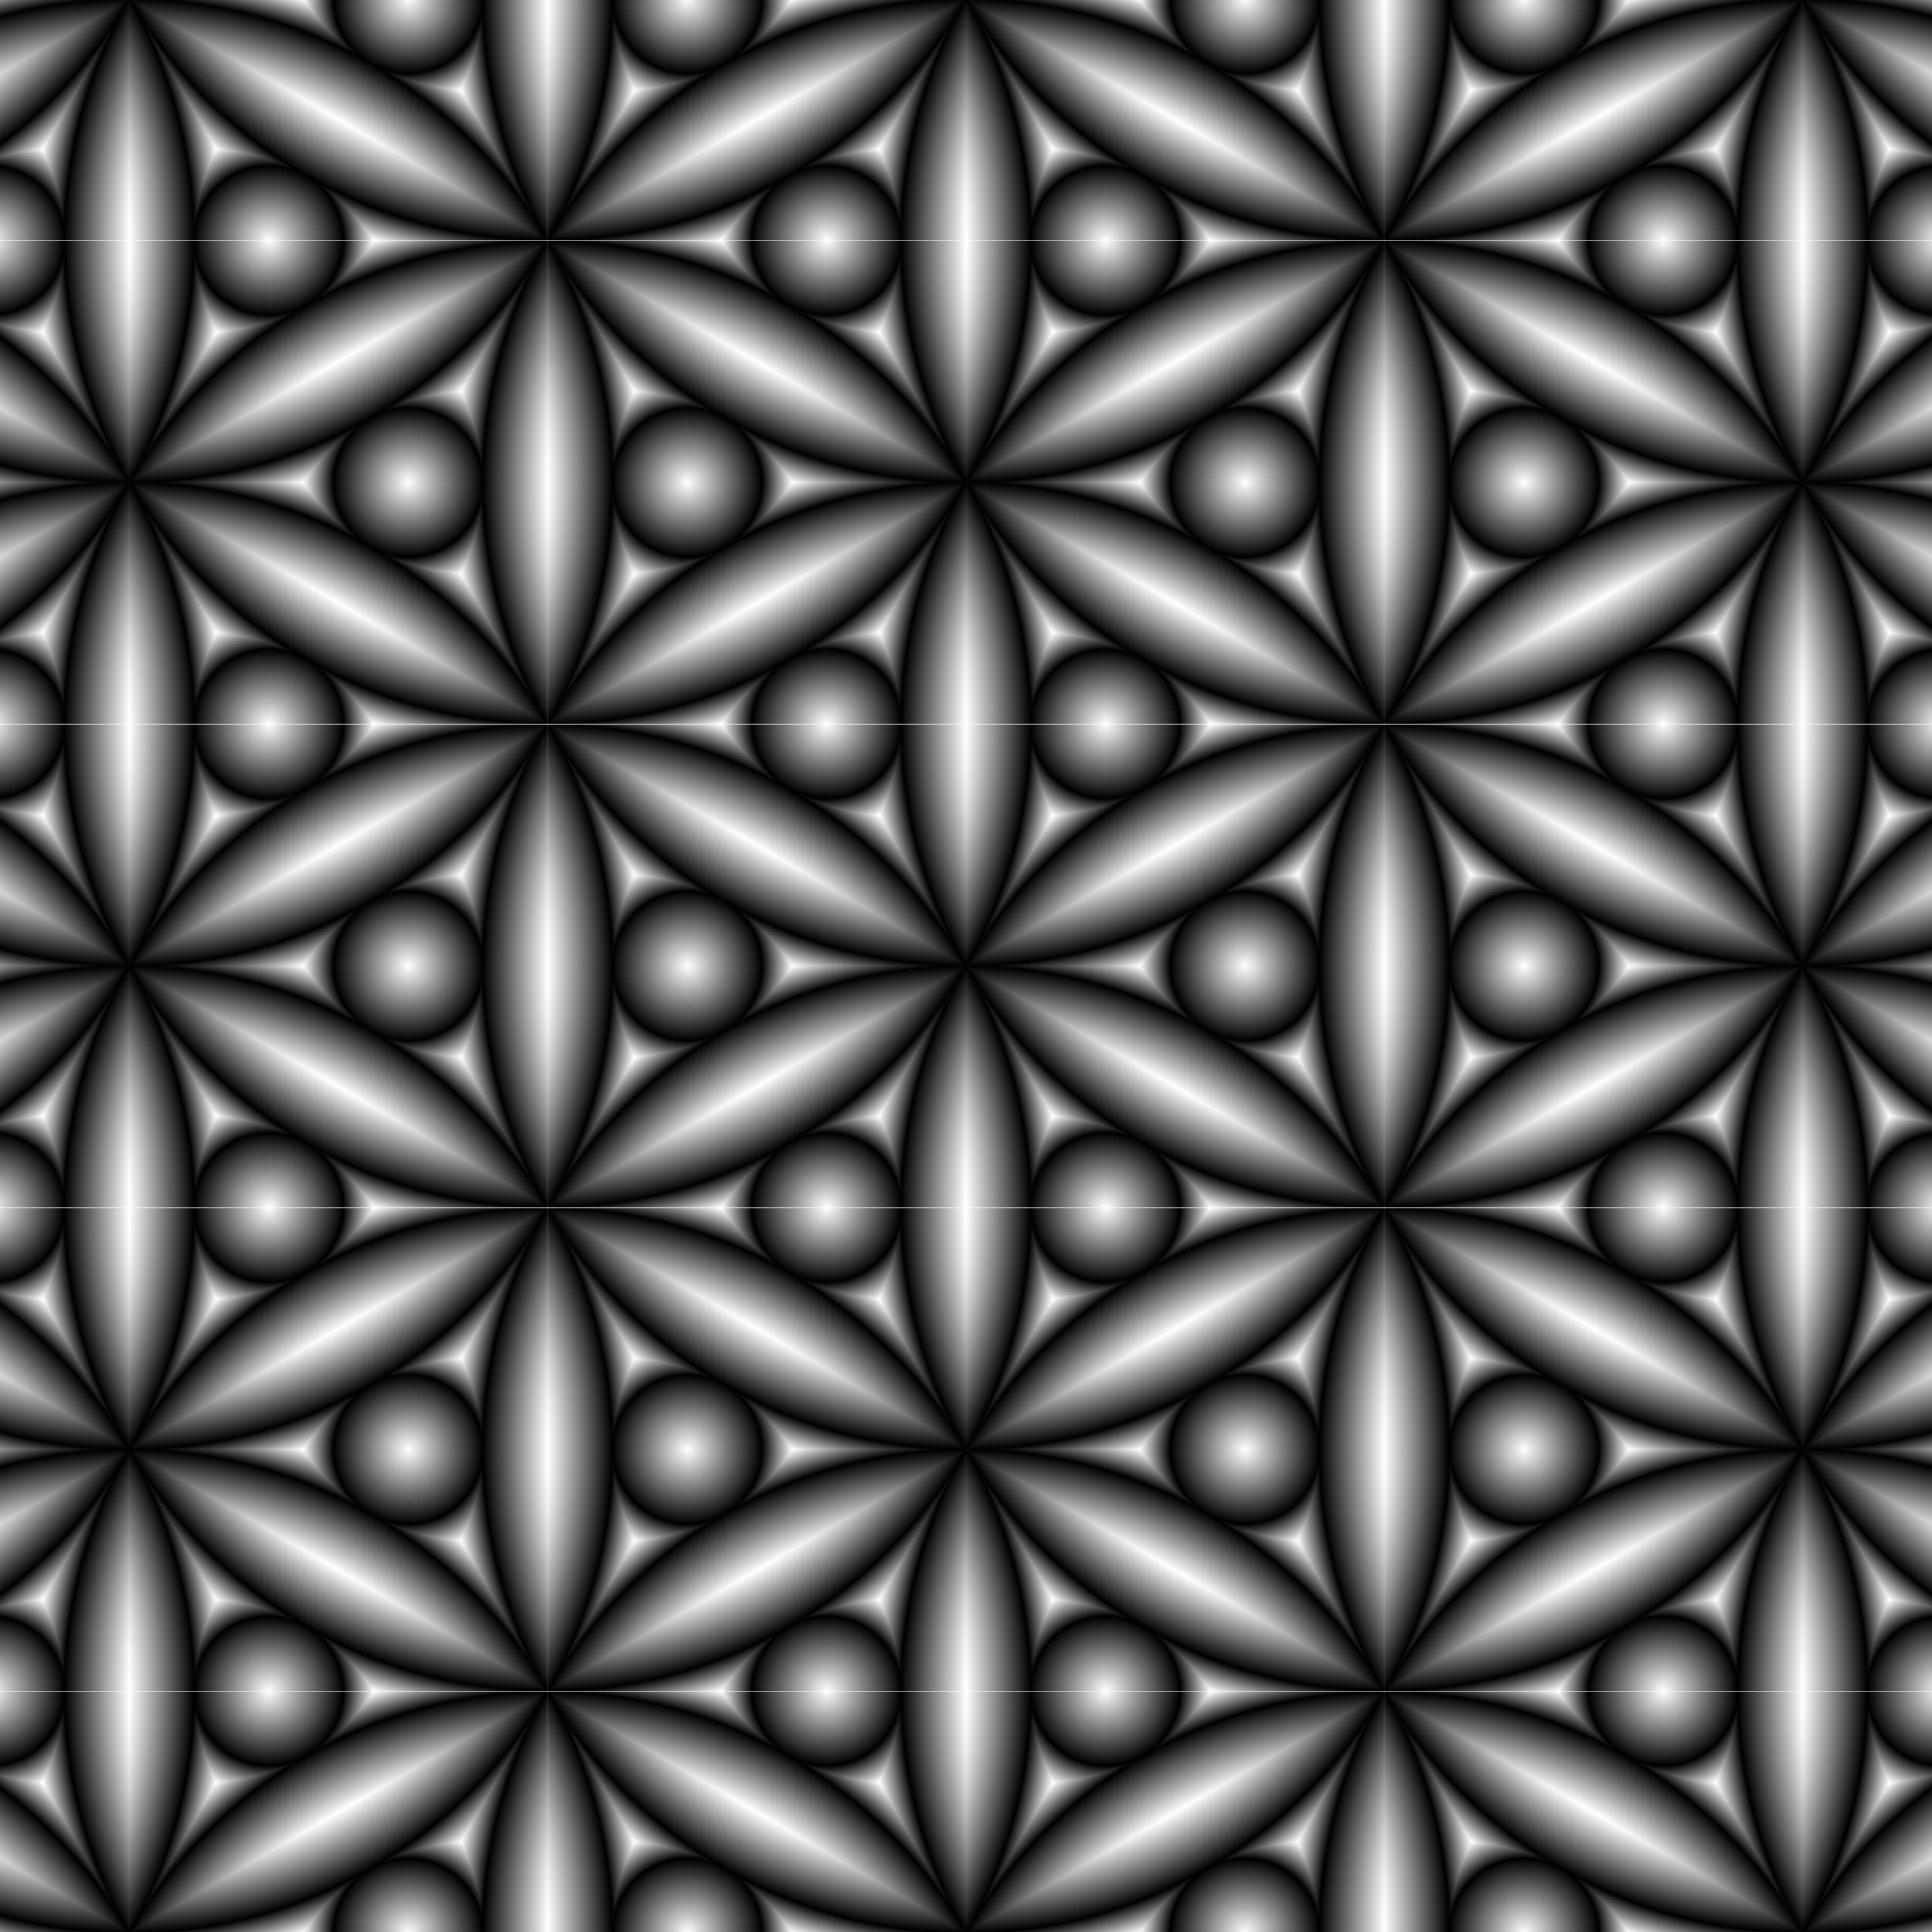 <?xml version="1.0" encoding="UTF-8"?>
<svg version="1.1" viewBox="0 0 3600 3600" xmlns="http://www.w3.org/2000/svg" xmlns:xlink="http://www.w3.org/1999/xlink">
<defs>
<linearGradient id="b">
<stop stop-color="#fff" offset="0"/>
<stop offset=".711"/>
<stop stop-color="#fff" offset="1"/>
</linearGradient>
<linearGradient id="a">
<stop stop-color="#fff" offset="0"/>
<stop stop-color="#fff" offset=".75"/>
<stop offset=".866"/>
<stop stop-color="#fff" offset=".92"/>
<stop stop-color="#fff" offset="1"/>
</linearGradient>
<radialGradient id="v" cx="-531.51" cy="-1499.4" r="1039.2" gradientTransform="matrix(.866 .5 .5 -.866 10355 -13060)" gradientUnits="userSpaceOnUse" xlink:href="#a"/>
<radialGradient id="u" cx="-531.51" cy="-1499.4" r="1039.2" gradientTransform="matrix(2.874e-9 -1 -1 -2.874e-9 6087.2 -11659)" gradientUnits="userSpaceOnUse" xlink:href="#a"/>
<radialGradient id="t" cx="-531.51" cy="-1499.4" r="1039.2" gradientTransform="rotate(-30 -11979 -23921)" gradientUnits="userSpaceOnUse" xlink:href="#a"/>
<radialGradient id="s" cx="-1431.5" cy="-979.81" r="167.5" gradientTransform="matrix(1.012 -.585 .585 1.012 10648 -10973)" gradientUnits="userSpaceOnUse" xlink:href="#b"/>
<radialGradient id="r" cx="-531.51" cy="-1499.4" r="1039.2" gradientTransform="matrix(-2.874e-9 1 1 2.874e-9 11424 -11046)" gradientUnits="userSpaceOnUse" xlink:href="#a"/>
<radialGradient id="q" cx="-531.51" cy="-1499.4" r="1039.2" gradientTransform="matrix(-.866 -.5 -.5 .866 7156 -9644.3)" gradientUnits="userSpaceOnUse" xlink:href="#a"/>
<radialGradient id="p" cx="-1431.5" cy="-979.81" r="167.5" gradientTransform="matrix(-1.012 .585 -.585 -1.012 6863.7 -11732)" gradientUnits="userSpaceOnUse" xlink:href="#b"/>
<radialGradient id="o" cx="-531.51" cy="-1499.4" r="1039.2" gradientTransform="rotate(270 107.89 -11316)" gradientUnits="userSpaceOnUse" xlink:href="#a"/>
<radialGradient id="n" cx="-531.51" cy="-1499.4" r="1039.2" gradientTransform="rotate(150 5267.4 -5346.2)" gradientUnits="userSpaceOnUse" xlink:href="#a"/>
<radialGradient id="m" cx="-1431.5" cy="-979.81" r="167.5" gradientTransform="matrix(-1.012 -.585 -.585 1.012 6863.8 -10523)" gradientUnits="userSpaceOnUse" xlink:href="#b"/>
<radialGradient id="l" cx="-531.51" cy="-1499.4" r="1039.2" gradientTransform="rotate(90 8956.1 -2089.5)" gradientUnits="userSpaceOnUse" xlink:href="#a"/>
<radialGradient id="k" cx="-531.51" cy="-1499.4" r="1039.2" gradientTransform="rotate(-30 -12429 -25600)" gradientUnits="userSpaceOnUse" xlink:href="#a"/>
<radialGradient id="j" cx="-1431.5" cy="-979.81" r="167.5" gradientTransform="matrix(1.012 .585 .585 -1.012 11427 -11732)" gradientUnits="userSpaceOnUse" xlink:href="#b"/>
<radialGradient id="i" cx="-531.51" cy="-1499.4" r="1039.2" gradientTransform="matrix(2.874e-9 -1 -1 -2.874e-9 6866.6 -11209)" gradientUnits="userSpaceOnUse" xlink:href="#a"/>
<radialGradient id="h" cx="-531.51" cy="-1499.4" r="1039.2" gradientTransform="matrix(.866 .5 .5 -.866 11135 -12610)" gradientUnits="userSpaceOnUse" xlink:href="#a"/>
<radialGradient id="g" cx="-1431.5" cy="-979.81" r="167.5" gradientTransform="matrix(1.012 -.585 .585 1.012 11427 -10523)" gradientUnits="userSpaceOnUse" xlink:href="#b"/>
<radialGradient id="f" cx="-531.51" cy="-1499.4" r="1039.2" gradientTransform="rotate(150 5717.4 -5466.8)" gradientUnits="userSpaceOnUse" xlink:href="#a"/>
<radialGradient id="e" cx="-531.51" cy="-1499.4" r="1039.2" gradientTransform="rotate(270 272.57 -11931)" gradientUnits="userSpaceOnUse" xlink:href="#a"/>
<radialGradient id="d" cx="-531.51" cy="-1499.4" r="1039.2" gradientTransform="matrix(-.866 -.5 -.5 .866 7935.5 -9194.3)" gradientUnits="userSpaceOnUse" xlink:href="#a"/>
<radialGradient id="c" cx="-1431.5" cy="-979.81" r="167.5" gradientTransform="matrix(-1.012 -.585 -.585 1.012 7643.2 -10973)" gradientUnits="userSpaceOnUse" xlink:href="#b"/>
<pattern id="w" width="1558.846" height="900.008" patternTransform="translate(1020.6 1350)" patternUnits="userSpaceOnUse">
<g transform="translate(-8366 11577)">
<path d="m9266.1-11577 120.57 208.83-241.17 241.17-129.9 75.036-129.95-75.028 259.86-450.01z" color="#000000" color-rendering="auto" fill="url(#l)" image-rendering="auto" shape-rendering="auto" solid-color="#000000" style="isolation:auto;mix-blend-mode:normal;paint-order:markers stroke fill"/>
<path d="m9601-11577 323.93-6.4e-10 -329.4 329.42-450.02 120.58 161.91-280.47z" color="#000000" color-rendering="auto" fill="url(#k)" image-rendering="auto" shape-rendering="auto" solid-color="#000000" style="isolation:auto;mix-blend-mode:normal;paint-order:markers stroke fill"/>
<path d="m9601-11577c-8.713 11.925-17.517 23.877-27.019 35.21-9.494 11.323-19.38 22.279-29.927 32.481-10.521 10.177-21.623 19.637-33.092 28.598-11.453 8.948-23.528 17.038-36.087 24.289-12.559 7.251-25.603 13.664-39.079 19.108-13.495 5.452-27.238 10.336-41.312 14.36-14.108 4.033-28.54 7.117-43.093 9.678-14.565 2.563-29.318 4.21-44.002 5.794-5.97-13.508-11.92-27.109-16.983-41.004-5.059-13.883-9.604-27.923-13.165-42.158-3.553-14.2-6.194-28.544-8.22-42.957-2.023-14.392-2.991-28.895-2.949-43.407z" color="#000000" color-rendering="auto" fill="url(#j)" image-rendering="auto" shape-rendering="auto" solid-color="#000000" style="isolation:auto;mix-blend-mode:normal;paint-order:markers stroke fill"/>
<path d="m9266-10677 120.57-208.83-241.17-241.17-259.81-2.23e-9 259.81 450z" color="#000000" color-rendering="auto" fill="url(#i)" image-rendering="auto" shape-rendering="auto" solid-color="#000000" style="isolation:auto;mix-blend-mode:normal;paint-order:markers stroke fill"/>
<path d="m9600.9-10677 323.93 6.4e-10 -329.4-329.42-450.02-120.58 161.91 280.47z" color="#000000" color-rendering="auto" fill="url(#h)" image-rendering="auto" shape-rendering="auto" solid-color="#000000" style="isolation:auto;mix-blend-mode:normal;paint-order:markers stroke fill"/>
<path d="m9600.9-10677c-8.713-11.925-17.517-23.877-27.019-35.21-9.494-11.323-19.38-22.279-29.927-32.481-10.521-10.177-21.623-19.637-33.092-28.598-11.453-8.948-23.528-17.038-36.087-24.289-12.559-7.251-25.603-13.664-39.079-19.108-13.495-5.452-27.238-10.336-41.312-14.36-14.108-4.033-28.54-7.117-43.093-9.678-14.565-2.563-29.318-4.21-44.002-5.794-5.97 13.508-11.92 27.109-16.983 41.004-5.059 13.883-9.604 27.923-13.165 42.158-3.553 14.2-6.194 28.544-8.22 42.957-2.023 14.392-2.991 28.895-2.949 43.407z" color="#000000" color-rendering="auto" fill="url(#g)" image-rendering="auto" shape-rendering="auto" solid-color="#000000" style="isolation:auto;mix-blend-mode:normal;paint-order:markers stroke fill"/>
<path d="m9924.9-11577-120.53 449.99-208.85 120.58-450.04-120.57z" color="#000000" color-rendering="auto" fill="url(#f)" image-rendering="auto" shape-rendering="auto" solid-color="#000000" style="isolation:auto;mix-blend-mode:normal;paint-order:markers stroke fill"/>
<path d="m9924.9-10677-329.38-329.43 329.38-570.57z" color="#000000" color-rendering="auto" fill="url(#e)" image-rendering="auto" shape-rendering="auto" solid-color="#000000" style="isolation:auto;mix-blend-mode:normal;paint-order:markers stroke fill"/>
<path d="m9924.9-10677-259.81-450h-519.62z" color="#000000" color-rendering="auto" fill="url(#d)" image-rendering="auto" shape-rendering="auto" solid-color="#000000" style="isolation:auto;mix-blend-mode:normal;paint-order:markers stroke fill"/>
<path d="m9801.3-11084c-2.026 14.413-4.668 28.757-8.22 42.957-3.561 14.235-8.106 28.275-13.165 42.158-5.063 13.895-11.013 27.495-16.983 41.004-14.684-1.584-29.437-3.231-44.002-5.794-14.553-2.561-28.984-5.644-43.093-9.678-14.074-4.023-27.817-8.908-41.312-14.36-13.476-5.444-26.52-11.857-39.037-19.118-12.517-7.261-24.592-15.351-36.045-24.299-11.469-8.961-22.571-18.421-33.092-28.598-10.547-10.202-20.433-21.158-29.927-32.481-9.502-11.332-18.305-23.285-27.019-35.21 8.713-11.925 17.517-23.877 27.019-35.21 9.494-11.323 19.38-22.279 29.927-32.481 10.521-10.177 21.623-19.637 33.092-28.598 11.453-8.948 23.528-17.038 36.087-24.289s25.603-13.664 39.079-19.108c13.495-5.452 27.238-10.336 41.312-14.36 14.108-4.033 28.54-7.117 43.093-9.678 14.565-2.563 29.318-4.21 44.002-5.794 5.97 13.508 11.92 27.109 16.983 41.004 5.059 13.883 9.604 27.923 13.165 42.158 3.553 14.2 6.194 28.544 8.22 42.957 2.023 14.392 2.991 28.895 2.949 43.407-0.042 14.512-1.01 29.014-3.033 43.407z" color="#000000" color-rendering="auto" fill="url(#c)" image-rendering="auto" shape-rendering="auto" solid-color="#000000" style="isolation:auto;mix-blend-mode:normal;paint-order:markers stroke fill"/>
<path d="m9024.9-11577-120.57 208.83 241.17 241.17 5e-12 -450z" color="#000000" color-rendering="auto" fill="url(#r)" image-rendering="auto" shape-rendering="auto" solid-color="#000000" style="isolation:auto;mix-blend-mode:normal;paint-order:markers stroke fill"/>
<path d="m8690-11577-323.93-6.4e-10 329.4 329.42 450.02 120.58-161.91-280.47z" color="#000000" color-rendering="auto" fill="url(#q)" image-rendering="auto" shape-rendering="auto" solid-color="#000000" style="isolation:auto;mix-blend-mode:normal;paint-order:markers stroke fill"/>
<path d="m8689.9-11577c8.713 11.925 17.517 23.877 27.019 35.21 9.494 11.323 19.38 22.279 29.927 32.481 10.521 10.177 21.623 19.637 33.092 28.598 11.453 8.948 23.528 17.038 36.087 24.289 12.559 7.251 25.603 13.664 39.079 19.108 13.495 5.452 27.238 10.336 41.312 14.36 14.108 4.033 28.54 7.117 43.093 9.678 14.565 2.563 29.318 4.21 44.002 5.794 5.97-13.508 11.92-27.109 16.983-41.004 5.059-13.883 9.604-27.923 13.165-42.158 3.553-14.2 6.194-28.544 8.22-42.957 2.023-14.392 2.991-28.895 2.949-43.407z" color="#000000" color-rendering="auto" fill="url(#p)" image-rendering="auto" shape-rendering="auto" solid-color="#000000" style="isolation:auto;mix-blend-mode:normal;paint-order:markers stroke fill"/>
<path d="m9024.9-10677-120.57-208.83 241.17-241.17 5e-12 450z" color="#000000" color-rendering="auto" fill="url(#o)" image-rendering="auto" shape-rendering="auto" solid-color="#000000" style="isolation:auto;mix-blend-mode:normal;paint-order:markers stroke fill"/>
<path d="m8690-10677-323.93 6.4e-10 329.4-329.42 450.02-120.58-161.91 280.47z" color="#000000" color-rendering="auto" fill="url(#n)" image-rendering="auto" shape-rendering="auto" solid-color="#000000" style="isolation:auto;mix-blend-mode:normal;paint-order:markers stroke fill"/>
<path d="m8690-10677c8.713-11.925 17.517-23.877 27.019-35.21 9.494-11.323 19.38-22.279 29.927-32.481 10.521-10.177 21.623-19.637 33.092-28.598 11.453-8.948 23.528-17.038 36.087-24.289 12.559-7.251 25.603-13.664 39.079-19.108 13.495-5.452 27.238-10.336 41.312-14.36 14.108-4.033 28.54-7.117 43.093-9.678 14.565-2.563 29.318-4.21 44.002-5.794 5.97 13.508 11.92 27.109 16.983 41.004 5.059 13.883 9.604 27.923 13.165 42.158 3.553 14.2 6.194 28.544 8.22 42.957 2.023 14.392 2.991 28.895 2.949 43.407z" color="#000000" color-rendering="auto" fill="url(#m)" image-rendering="auto" shape-rendering="auto" solid-color="#000000" style="isolation:auto;mix-blend-mode:normal;paint-order:markers stroke fill"/>
<path d="m8366-11577 120.53 449.99 208.85 120.58 450.04-120.57z" color="#000000" color-rendering="auto" fill="url(#v)" image-rendering="auto" shape-rendering="auto" solid-color="#000000" style="isolation:auto;mix-blend-mode:normal;paint-order:markers stroke fill"/>
<path d="m8366-10677 329.38-329.43-329.38-570.57z" color="#000000" color-rendering="auto" fill="url(#u)" image-rendering="auto" shape-rendering="auto" solid-color="#000000" style="isolation:auto;mix-blend-mode:normal;paint-order:markers stroke fill"/>
<path d="m8366-10677 259.81-450h519.62z" color="#000000" color-rendering="auto" fill="url(#t)" image-rendering="auto" shape-rendering="auto" solid-color="#000000" style="isolation:auto;mix-blend-mode:normal;paint-order:markers stroke fill"/>
<path d="m8489.6-11084c2.026 14.413 4.668 28.757 8.22 42.957 3.561 14.235 8.106 28.275 13.165 42.158 5.063 13.895 11.013 27.495 16.983 41.004 14.684-1.584 29.437-3.231 44.002-5.794 14.553-2.561 28.984-5.644 43.093-9.678 14.074-4.023 27.817-8.908 41.312-14.36 13.476-5.444 26.52-11.857 39.037-19.118 12.517-7.261 24.592-15.351 36.045-24.299 11.469-8.961 22.571-18.421 33.092-28.598 10.547-10.202 20.433-21.158 29.927-32.481 9.502-11.332 18.305-23.285 27.019-35.21-8.713-11.925-17.517-23.877-27.019-35.21-9.494-11.323-19.38-22.279-29.927-32.481-10.521-10.177-21.623-19.637-33.092-28.598-11.453-8.948-23.528-17.038-36.087-24.289-12.559-7.251-25.603-13.664-39.079-19.108-13.495-5.452-27.238-10.336-41.312-14.36-14.108-4.033-28.54-7.117-43.093-9.678-14.565-2.563-29.318-4.21-44.002-5.794-5.97 13.508-11.92 27.109-16.983 41.004-5.059 13.883-9.604 27.923-13.165 42.158-3.553 14.2-6.194 28.544-8.22 42.957-2.023 14.392-2.991 28.895-2.949 43.407 0.042 14.512 1.01 29.014 3.033 43.407z" color="#000000" color-rendering="auto" fill="url(#s)" image-rendering="auto" shape-rendering="auto" solid-color="#000000" style="isolation:auto;mix-blend-mode:normal;paint-order:markers stroke fill"/>
</g>
</pattern>
<filter id="x" color-interpolation-filters="sRGB">
<feColorMatrix type="luminanceToAlpha"/>
<feDiffuseLighting lighting-color="rgb(164,144,79)" diffuseConstant="5" result="result1" surfaceScale="5">
<feDistantLight azimuth="45" elevation="5"/>
</feDiffuseLighting>
<feComposite in2="SourceGraphic" operator="in"/>
</filter>
<filter id="y" color-interpolation-filters="sRGB">
<feFlood flood-color="rgb(136,136,119)" result="result6"/>
<feFlood flood-color="rgb(135,73,11)" result="result4"/>
<feFlood flood-color="rgb(232,214,196)" result="result9"/>
<feTurbulence baseFrequency="0.952 0.875" numOctaves="10" result="result2" scale="14.2" type="fractalNoise"/>
<feTurbulence baseFrequency="0.134" numOctaves="10" result="result1" type="fractalNoise"/>
<feTurbulence baseFrequency="0.388" numOctaves="10" result="result34" type="fractalNoise"/>
<feDisplacementMap baseFrequency="0.952 0.875" in="result2" in2="result1" result="result3" scale="4.012" xChannelSelector="R" yChannelSelector="G"/>
<feComposite in="result4" in2="result3" operator="in" result="result5"/>
<feComposite in2="result6" result="result7"/>
<feDisplacementMap in="result2" in2="result1" result="result8" scale="1.2" xChannelSelector="B"/>
<feComposite in="result9" in2="result8" operator="in" result="result10"/>
<feBlend in2="result7" mode="screen" result="result11"/>
<feDisplacementMap in2="result2" result="result13" scale="1.235" xChannelSelector="R" yChannelSelector="G"/>
<feColorMatrix type="luminanceToAlpha"/>
<feComponentTransfer>
<feFuncR type="identity"/>
<feFuncG type="identity"/>
<feFuncB type="identity"/>
<feFuncA intercept="-2.3" slope="3.54" type="linear"/>
</feComponentTransfer>
<feDiffuseLighting surfaceScale="1.993">
<feDistantLight azimuth="90" elevation="15"/>
</feDiffuseLighting>
<feGaussianBlur stdDeviation="0.3"/>
<feColorMatrix result="result12" type="luminanceToAlpha"/>
<feBlend in2="result13" mode="multiply" result="result14"/>
<feBlend in="result13" in2="result14" mode="color" result="result15"/>
<feBlend in="result3" in2="result15" mode="screen" result="result16"/>
<feBlend in="result15" in2="result16" mode="color" result="result17"/>
<feBlend in="result1" in2="result17" mode="multiply" result="result18"/>
<feBlend in="result15" in2="result18" mode="color" result="result19"/>
<feBlend in="result17" in2="result19" mode="overlay" result="result20"/>
<feBlend in="result3" in2="result20" mode="overlay" result="result21"/>
<feBlend in2="result20" mode="hue" result="result22"/>
<feComposite in="result17" in2="result22" k2="0.7" k3="0.3" operator="arithmetic" result="result23"/>
<feBlend in="result22" in2="result23" mode="saturation" result="result24"/>
<feDisplacementMap in="SourceGraphic" in2="result34" scale="1.2" xChannelSelector="R" yChannelSelector="G"/>
<feDisplacementMap in2="result3" scale="1.543" xChannelSelector="R" yChannelSelector="G"/>
<feComposite in2="SourceGraphic" result="result33"/>
<feColorMatrix in="result33" result="result30" type="luminanceToAlpha"/>
<feComponentTransfer>
<feFuncR type="identity"/>
<feFuncG type="identity"/>
<feFuncB type="identity"/>
<feFuncA tableValues="1 0" type="table"/>
</feComponentTransfer>
<feComponentTransfer result="result28">
<feFuncR type="identity"/>
<feFuncG type="identity"/>
<feFuncB type="identity"/>
<feFuncA intercept="-0.54" slope="1.21" type="linear"/>
</feComponentTransfer>
<feBlend in="result28" in2="result24" mode="multiply" result="result25"/>
<feBlend in="result24" in2="result25" mode="overlay" result="result26"/>
<feBlend in="result24" in2="result26" mode="color" result="result27"/>
<feComposite in="result26" in2="result27" k2="0.6" k3="0.4" operator="arithmetic" result="result39"/>
<feFlood flood-color="rgb(255,255,255)" result="result29"/>
<feComponentTransfer in="result30" result="result31">
<feFuncR type="identity"/>
<feFuncG type="identity"/>
<feFuncB type="identity"/>
<feFuncA intercept="-2.04" slope="3.95" type="linear"/>
</feComponentTransfer>
<feComposite in="result29" in2="result31" operator="in" result="result32"/>
<feBlend in2="result24" result="result35"/>
<feComposite in2="result35" k2="0.6" operator="arithmetic" result="result36"/>
<feBlend in2="result24" mode="overlay" result="result37"/>
<feComposite in2="result32" operator="in" result="result38"/>
<feBlend in2="result39" mode="screen" result="result41"/>
<feColorMatrix type="luminanceToAlpha"/>
<feDiffuseLighting surfaceScale="5">
<feDistantLight azimuth="90" elevation="45"/>
</feDiffuseLighting>
<feColorMatrix type="luminanceToAlpha"/>
<feComponentTransfer result="result40">
<feFuncR type="identity"/>
<feFuncG type="identity"/>
<feFuncB type="identity"/>
<feFuncA intercept="-1.68" slope="2.71" type="linear"/>
</feComponentTransfer>
<feBlend in2="result41" mode="overlay" result="result42"/>
<feBlend in="result41" in2="result42" mode="overlay" result="result43"/>
<feBlend in="result41" in2="result43" mode="color" result="result44"/>
<feComposite in2="result40" operator="in" result="result45"/>
<feBlend in2="result41" mode="multiply" result="result46"/>
<feComposite in2="result41" k2="0.5" k3="0.5" operator="arithmetic" result="result48"/>
<feGaussianBlur stdDeviation="1"/>
<feBlend in2="result48" mode="lighten" result="result53"/>
<feDisplacementMap in="SourceGraphic" in2="result3" result="result51" scale="1.5" xChannelSelector="R" yChannelSelector="G"/>
<feComposite in2="SourceGraphic" result="result52"/>
<feColorMatrix in="result52" result="result49" type="luminanceToAlpha"/>
<feComposite in="result52" in2="result49" operator="in" result="result50"/>
<feBlend in2="result53" mode="color" result="result54"/>
<feComposite in="result52" in2="result49" operator="out" result="result55"/>
<feBlend in2="result54" mode="overlay" result="result56"/>
<feBlend in2="result52" mode="overlay" result="result57"/>
<feComposite in2="result49" operator="in" result="result58"/>
<feBlend in2="result54" result="result59"/>
<feComposite in2="result52" k2="0.5" k3="0.5" operator="arithmetic" result="result60"/>
<feComposite in2="SourceGraphic" operator="in"/>
</filter>
</defs>
<path transform="rotate(-45)" d="m-2545.6 2545.6 2545.6-2545.6 2545.6 2545.6-2545.6 2545.6z" fill="none"/>
<g filter="url(#y)">
<path d="m5.0487e-29 -4.5475e-13 3600-4.5475e-13 9e-13 3600h-3600z" fill="url(#w)" filter="url(#x)"/>
</g>
</svg>
